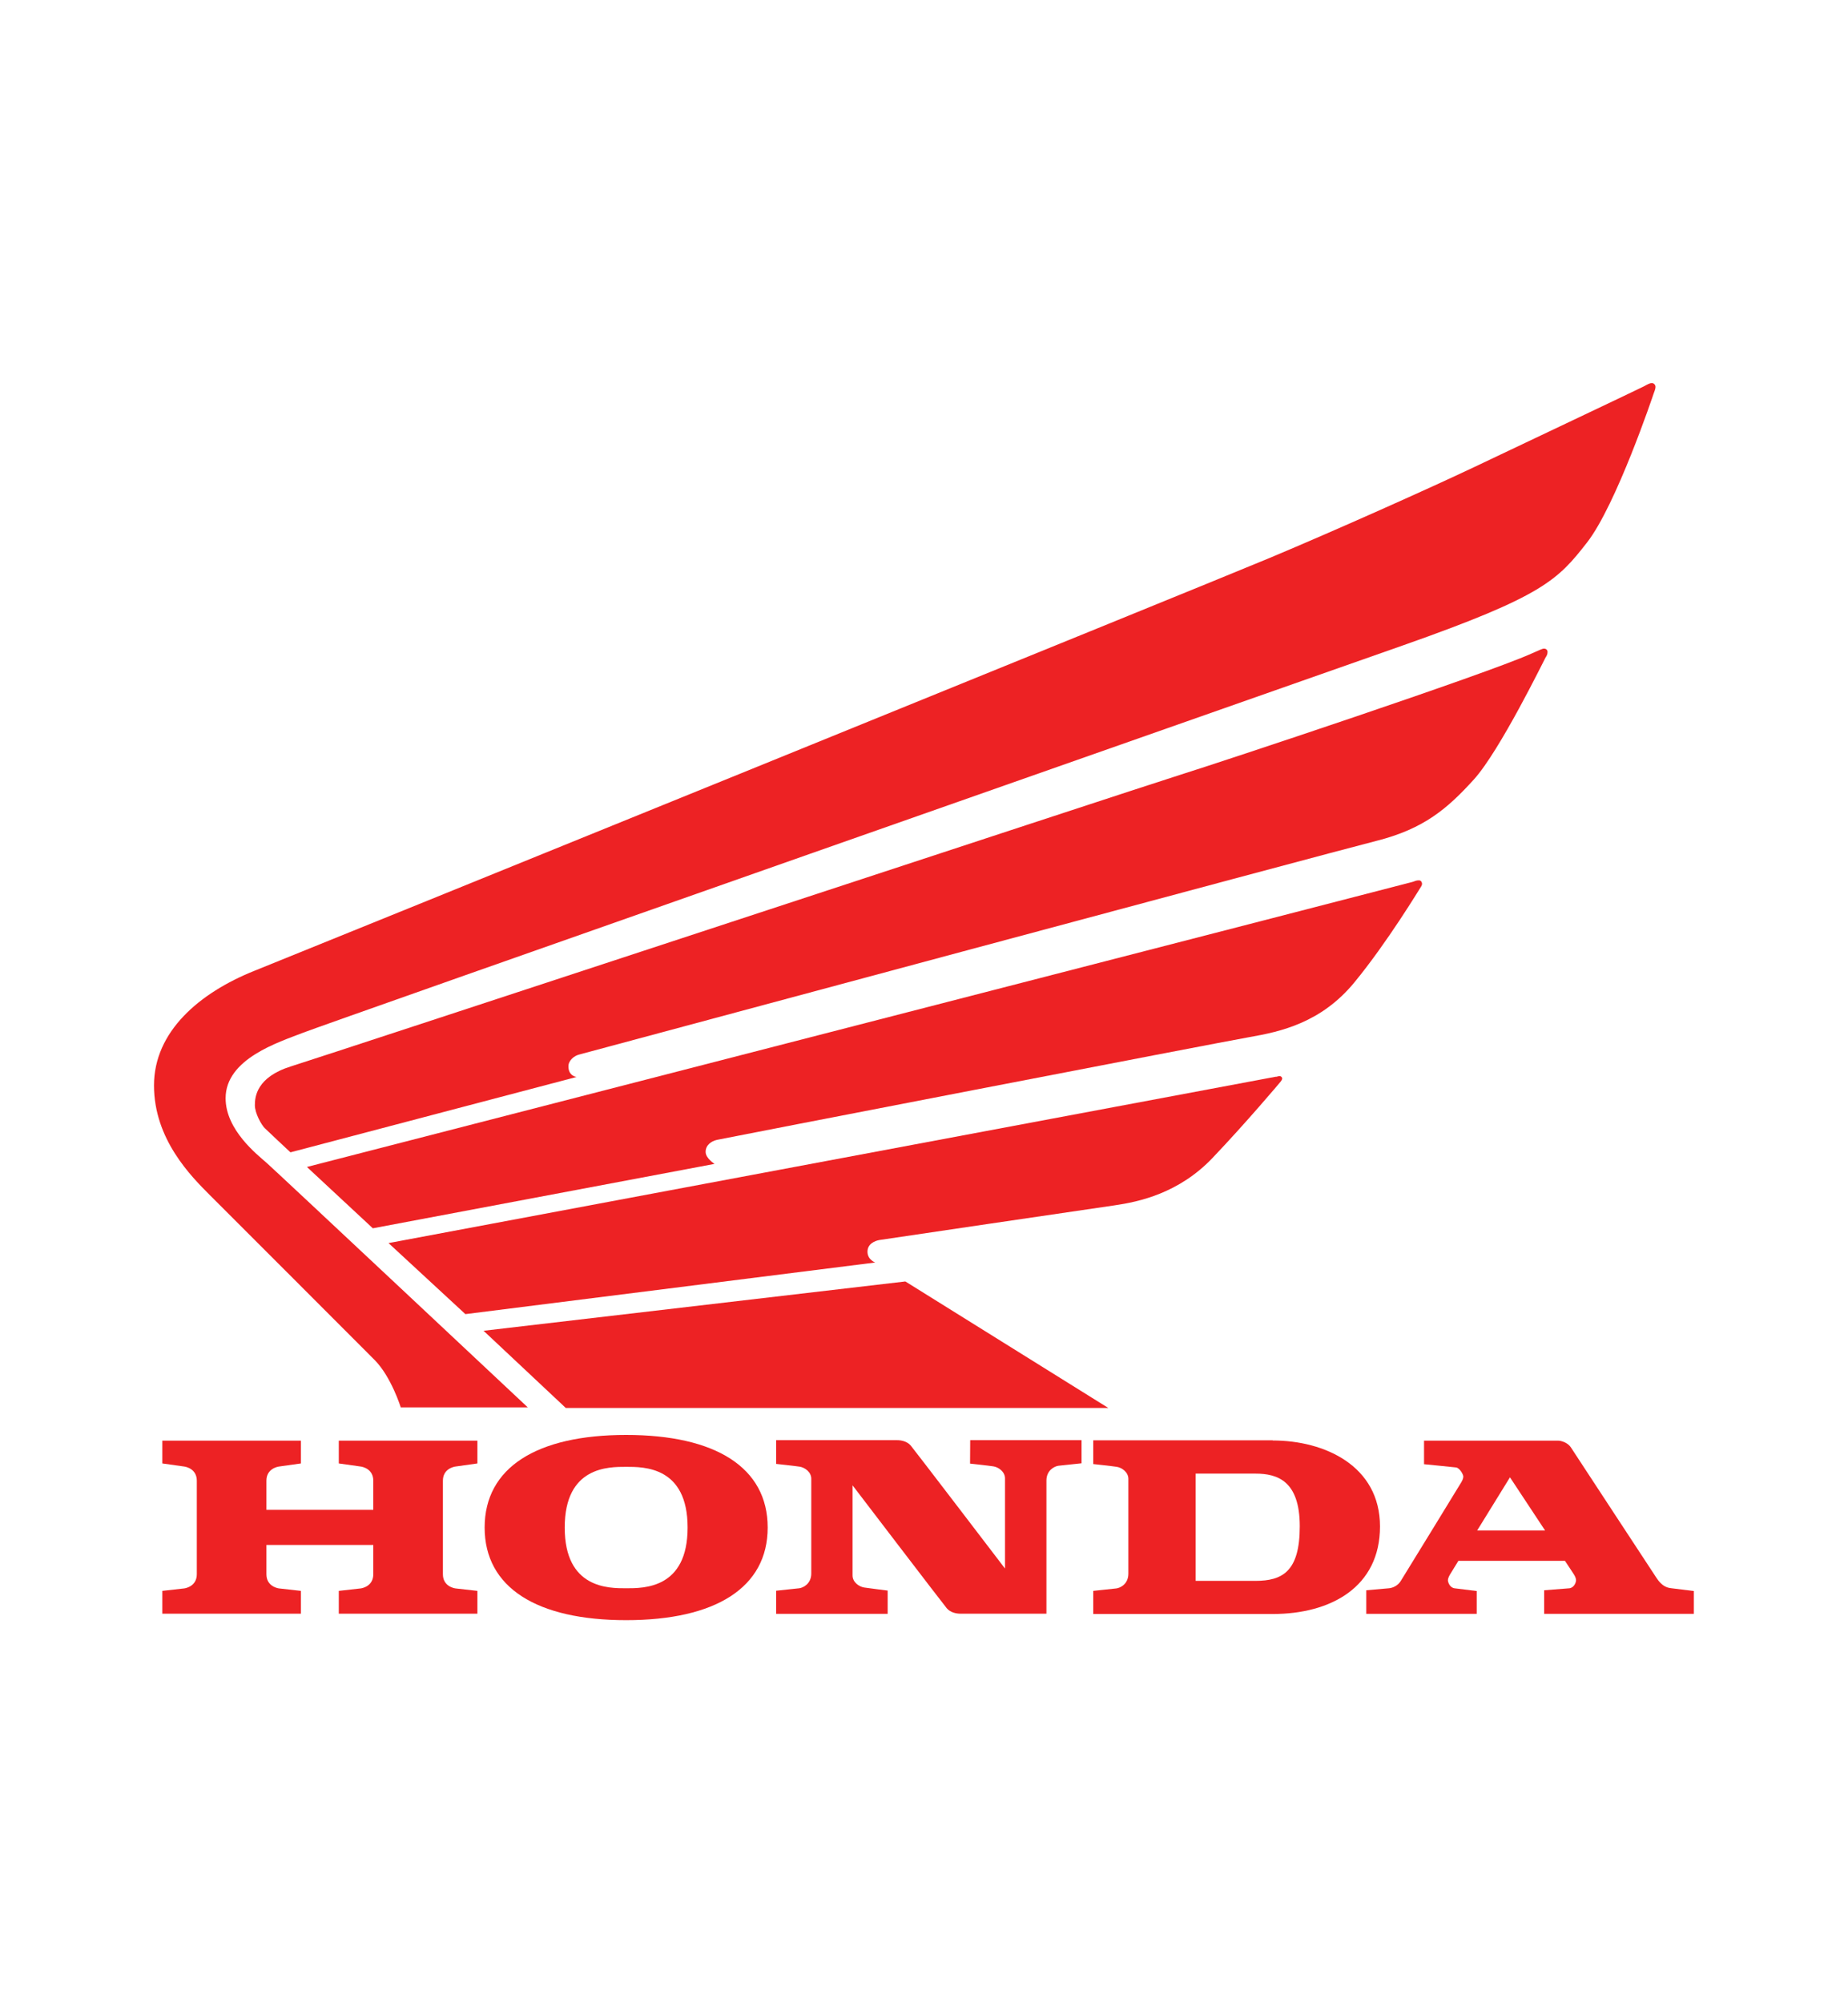 <svg viewBox="0 0 120 130" xmlns="http://www.w3.org/2000/svg" data-name="Layer 1" id="Layer_1">
  <defs>
    <style>
      .cls-1 {
        fill: #ed2224;
      }
    </style>
  </defs>
  <path d="M26.03,91.35s-.62-2-1.7-3.09-9.44-9.44-10.68-10.68-3.65-3.64-3.65-7.14,2.95-6.01,6.52-7.44,61.62-24.99,65.92-26.79c4.3-1.8,10.49-4.57,13.29-5.9s10.74-5.09,11-5.23.4-.22.53-.22.24.11.24.25-.09.34-.12.43-2.43,7.24-4.33,9.67-2.84,3.47-11.94,6.67c-9.11,3.2-69.93,24.55-71.46,25.15s-5,1.67-5,4.24c0,2.07,2.07,3.67,2.67,4.2s16.95,15.86,16.95,15.86h-8.24Z" class="cls-1"></path>
  <path d="M18.86,74.78s-1.48-1.38-1.68-1.58-.63-.95-.63-1.48.1-1.82,2.35-2.52,54.81-18,57.68-18.9c2.87-.9,19.81-6.52,22.83-7.87.64-.28.75-.34.85-.34s.23.06.23.22-.07.27-.13.36-2.96,6.05-4.66,7.92-3.23,3.2-6.33,3.98-51.47,13.79-51.78,13.87-.68.38-.68.76c0,.64.53.69.53.69l-18.58,4.89Z" class="cls-1"></path>
  <path d="M19.93,75.73l4.28,3.98,22.19-4.18s-.58-.36-.58-.78.34-.69.74-.78,32.58-6.32,34.59-6.67,4.64-.93,6.79-3.54,4.24-6.08,4.31-6.18.09-.17.09-.23-.04-.22-.2-.22-.25.04-.41.1-71.8,18.5-71.8,18.5Z" class="cls-1"></path>
  <path d="M82.86,69.87c-.09.02-57.63,10.8-57.63,10.8l4.99,4.61,26.61-3.35s-.5-.18-.5-.7.49-.71.78-.76,13.69-2.02,15.27-2.25,4.17-.78,6.36-3.08,4.34-4.85,4.42-4.95.1-.16.1-.21-.06-.15-.19-.15c-.03,0-.11.03-.2.05Z" class="cls-1"></path>
  <polygon points="31.4 86.36 36.74 91.37 71.97 91.37 58.79 83.16 31.4 86.36" class="cls-1"></polygon>
  <path d="M29.58,95.17c.15-.02,1.42-.2,1.42-.2v-1.48h-9v1.48s1.27.18,1.42.2.82.17.82.92v1.89h-6.94v-1.89c0-.75.67-.9.82-.92s1.42-.2,1.42-.2v-1.48h-9v1.48s1.27.18,1.42.2.82.17.82.92v6.07c0,.75-.67.9-.82.92s-1.42.16-1.42.16v1.48h9v-1.48s-1.27-.14-1.42-.16-.82-.17-.82-.92v-1.9h6.94v1.9c0,.75-.67.9-.82.92s-1.42.16-1.42.16v1.48h9v-1.48s-1.27-.14-1.42-.16-.82-.17-.82-.92v-6.07c0-.75.67-.9.82-.92Z" class="cls-1"></path>
  <path d="M40.66,93.12c-5.8,0-9.19,2.11-9.19,6.01s3.39,6.01,9.19,6.01,9.19-2.11,9.19-6.01-3.39-6.01-9.19-6.01ZM40.66,103.07c-1.13,0-3.99.03-3.99-3.94s2.85-3.94,3.99-3.94,3.99-.03,3.99,3.94-2.85,3.94-3.99,3.94Z" class="cls-1"></path>
  <path d="M63,94.99v-1.53h7.23v1.5s-1.26.13-1.5.16-.78.28-.78.96v8.64h-5.59c-.27,0-.65-.08-.88-.35s-6.12-7.98-6.12-7.98v5.85c0,.44.43.73.75.78s1.53.2,1.53.2v1.51-1.51,1.51h-7.24s0-1.5,0-1.5c0,0,1.26-.13,1.5-.16s.78-.28.78-.96v-6.15c0-.44-.43-.73-.75-.78s-1.53-.18-1.53-.18v-1.54h7.86c.27,0,.65.08.88.35s6.12,7.98,6.12,7.98v-5.85c0-.44-.43-.73-.75-.78s-1.52-.18-1.52-.18v-1.53" class="cls-1"></path>
  <path d="M82.64,93.47h-11.65v1.54s1.21.13,1.53.18.75.34.75.78v6.15c0,.69-.54.93-.78.96s-1.5.16-1.5.16v1.5h11.66c3.77,0,6.96-1.75,6.96-5.68s-3.59-5.58-6.96-5.58ZM81.51,102.59h-3.87v-6.96h3.89c1.43,0,2.87.48,2.87,3.42s-1.13,3.54-2.89,3.54Z" class="cls-1"></path>
  <path d="M108.48,103.06c-.58-.06-.88-.62-.96-.73s-5.32-8.11-5.52-8.41-.62-.43-.83-.43h-8.7v1.53s1.85.18,2.08.21.47.45.47.59-.08.28-.13.37-3.75,6.12-3.94,6.42-.52.44-.76.46-1.47.13-1.47.13v1.53h7.17v-1.48l-1.45-.18c-.33-.06-.42-.43-.42-.52s.05-.23.14-.38c.02-.03.23-.37.54-.88h6.92c.33.5.56.84.58.88.09.14.14.28.14.38s-.09.46-.42.52l-1.65.13v1.53h9.72v-1.48s-.94-.12-1.52-.19ZM95.92,99.32c1.03-1.67,2.13-3.45,2.13-3.45,0,0,1.18,1.78,2.28,3.45h-4.41Z" class="cls-1"></path>
</svg>